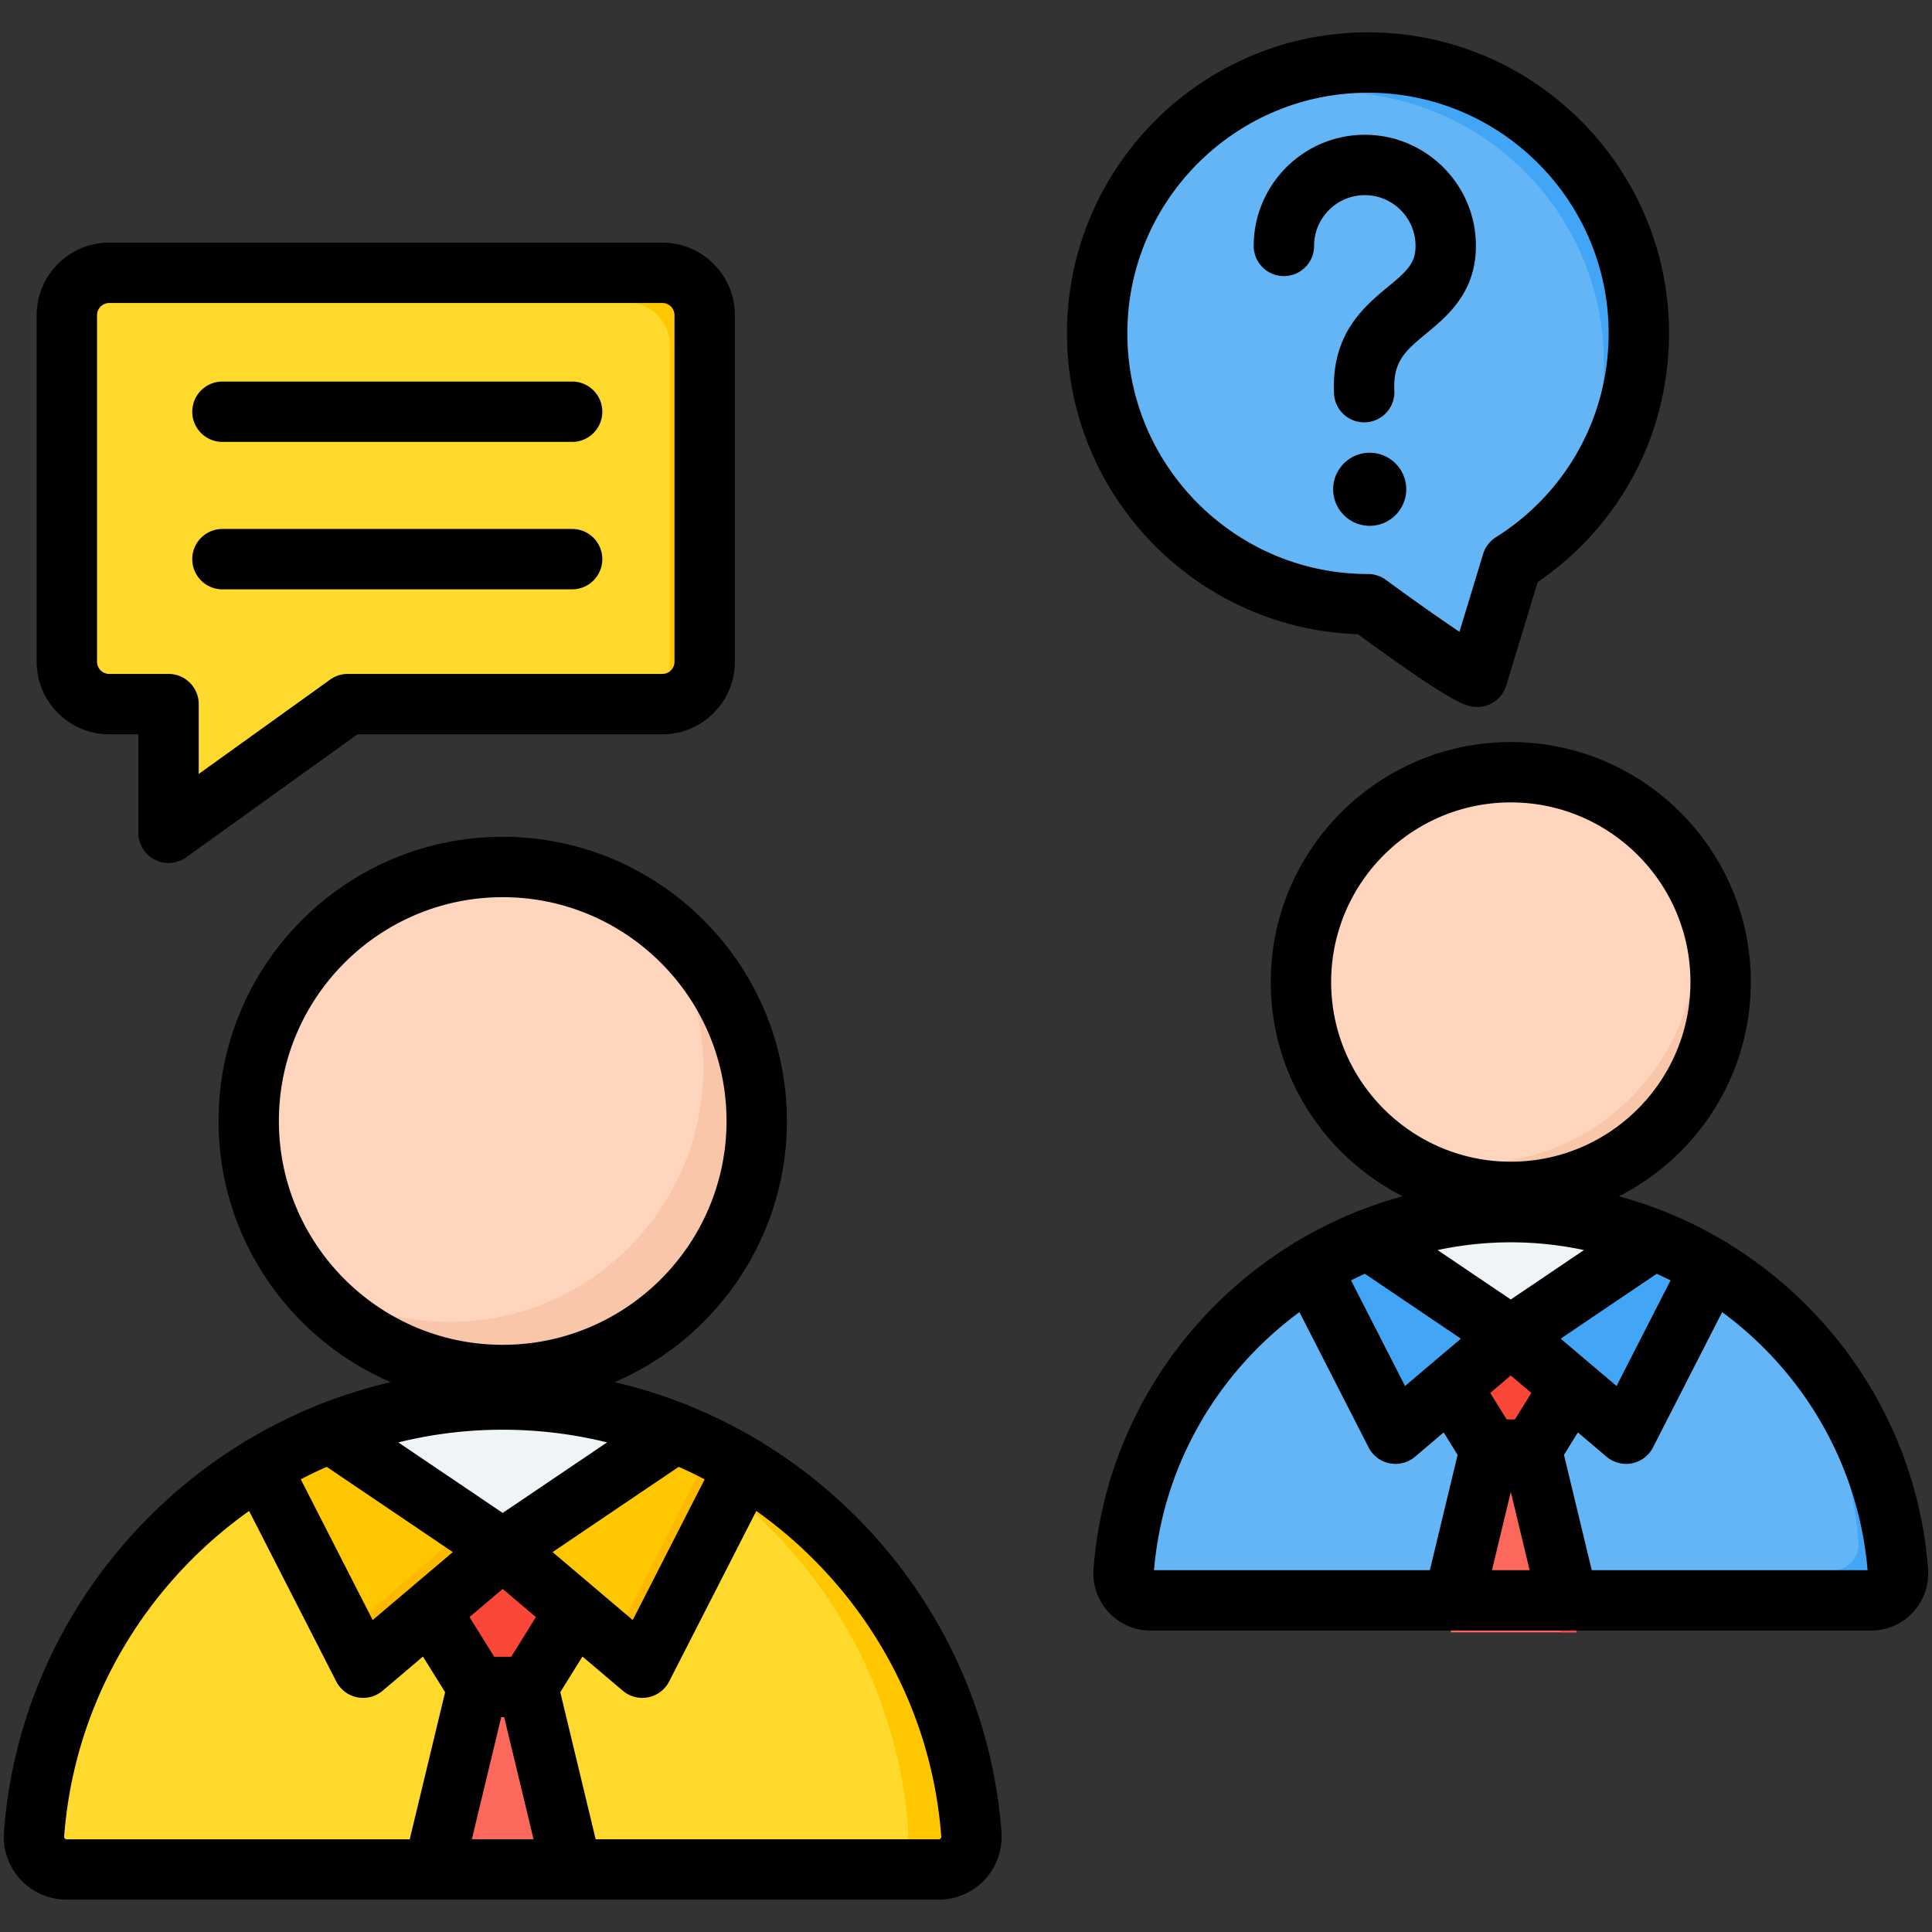 <svg xmlns="http://www.w3.org/2000/svg" xml:space="preserve" width="512" height="512" style="enable-background:new 0 0 512 512"><rect width="100%" height="100%" fill="#333333" stroke="none"/><g fill-rule="evenodd"><path fill="#ffda2d" d="M258.162 484.837c-4.815-64.882-58.836-116.463-124.195-116.463S14.588 419.955 9.773 484.837c-.381 5.126 3.579 9.44 8.664 9.44h231.061c5.085 0 9.044-4.313 8.664-9.44z" data-original="#ffda2d"></path><path fill="#ffc700" d="M258.162 484.837c-4.815-64.882-58.836-116.463-124.195-116.463-2.936 0-5.849.108-8.736.313 61.376 4.353 110.86 54.183 115.458 116.15.38 5.126-3.579 9.44-8.664 9.44h17.472c5.085 0 9.044-4.313 8.664-9.44z" data-original="#ffc700"></path><path fill="#fc685b" d="M115.595 494.274h36.744l-11.659-48.997 18.214-29.624-24.927-18.308-24.928 18.308 18.215 29.624z" data-original="#fc685b"></path><path fill="#fb4737" d="M147.808 494.274h4.531l-11.659-48.997 18.214-29.624-24.927-18.308-2.266 1.664 22.661 16.644-18.214 29.624z" data-original="#fb4737"></path><path fill="#fb4737" d="m133.967 397.345 24.927 18.308-18.214 29.624h-13.426l-18.215-29.624z" data-original="#fb4737"></path><path fill="#fa2917" d="m133.967 397.345 24.927 18.308-18.214 29.624h-4.532l18.214-29.624-22.661-16.644z" data-original="#fa2917"></path><path fill="#ffc700" d="M104.317 372.003a123.162 123.162 0 0 0-34.518 14.492l24.827 49.11c.569 1.125 1.522 1.855 2.748 2.103s2.383-.054 3.337-.872l33.256-28.505z" data-original="#ffc700"></path><path fill="#fdb800" d="m91.108 428.645 3.519 6.96c.569 1.125 1.522 1.855 2.748 2.103s2.383-.054 3.337-.872l33.256-28.505-5.819-7.129-31.96 27.393c-.953.817-2.111 1.119-3.337.872a3.897 3.897 0 0 1-1.744-.821z" data-original="#fdb800"></path><path fill="#ffc700" d="M198.134 386.495a123.137 123.137 0 0 0-34.518-14.492l-29.649 36.328 33.256 28.505c.954.817 2.111 1.119 3.336.872 1.226-.248 2.179-.977 2.748-2.103z" data-original="#ffc700"></path><path fill="#fdb800" d="M198.134 386.495a124.664 124.664 0 0 0-8.547-4.781l-23.929 47.335c-.569 1.125-1.522 1.854-2.748 2.102s-2.383-.054-3.336-.872l7.649 6.557c.954.817 2.111 1.119 3.336.872 1.226-.248 2.179-.977 2.748-2.103z" data-original="#fdb800"></path><path fill="#fdb800" d="M198.134 386.495a123.137 123.137 0 0 0-34.518-14.492l-3.569 4.372c12.177 4.632 23.462 11.143 33.506 19.18l4.581-9.061z" data-original="#fdb800"></path><path fill="#f4a40e" d="M198.134 386.495a128.974 128.974 0 0 0-8.547-4.781l-4.02 7.953a125.355 125.355 0 0 1 7.987 5.89l4.581-9.061z" data-original="#f4a40e"></path><path fill="#eff4f7" d="M179.575 377.174c-14.142-5.672-29.53-8.8-45.608-8.8s-31.466 3.127-45.608 8.8l45.608 31.157z" data-original="#eff4f7"></path><path fill="#dee8ee" d="M179.575 377.174a122.246 122.246 0 0 0-45.608-8.8c-2.936 0-5.849.105-8.736.31v.003c16.916 1.2 32.924 5.86 47.343 13.27z" data-original="#dee8ee"></path><path fill="#ffd6bd" d="M133.966 363.235c37.075 0 67.314-30.238 67.314-67.313s-30.239-67.313-67.314-67.313-67.314 30.238-67.314 67.313 30.239 67.313 67.314 67.313z" data-original="#ffd6bd"></path><path fill="#f9c6aa" d="M82.923 339.802c12.345 14.346 30.632 23.433 51.043 23.433 37.176 0 67.314-30.137 67.314-67.313 0-23.876-12.432-44.846-31.174-56.797 10.139 11.784 16.269 27.115 16.269 43.88 0 37.176-30.137 67.313-67.314 67.313-13.3 0-25.698-3.858-36.139-10.516z" data-original="#f9c6aa"></path><path fill="#ffda2d" d="M29.683 70.145h146.592c6.18 0 11.219 5.039 11.219 11.219v91.857c0 6.179-5.04 11.219-11.219 11.219H92.911l-47.502 34.108V184.44H29.683c-6.18 0-11.219-5.04-11.219-11.219V81.364c0-6.18 5.04-11.219 11.219-11.219z" data-original="#ffda2d"></path><path fill="#ffc700" d="M29.683 70.145h146.592c6.18 0 11.219 5.039 11.219 11.219v91.857c0 5.788-4.421 10.576-10.06 11.159.039-.381.06-.768.06-1.159V91.364c0-6.18-5.04-11.219-11.219-11.219H19.683c-.391 0-.778.02-1.159.06.583-5.639 5.371-10.06 11.16-10.06z" data-original="#ffc700"></path><path fill="#64b5f6" d="M505.944 410.976c-4.064-54.761-49.659-88.996-104.823-88.996s-100.758 34.235-104.822 88.996c-.321 4.326 3.021 7.967 7.313 7.967h195.019c4.292 0 7.634-3.641 7.313-7.967z" data-original="#64b5f6"></path><path fill="#42a5f5" d="M506.416 408.67c-3.833-51.644-46.832-83.93-98.855-83.93-2.337 0-4.655.086-6.954.249 48.854 3.465 88.241 34.357 91.901 83.681.303 4.08-2.849 7.514-6.896 7.514h13.907c4.048 0 7.199-3.433 6.896-7.514z" data-original="#42a5f5"></path><path fill="#fc685b" d="M384.448 432.587h33.346l-10.581-44.464 16.53-26.884-22.622-16.615-22.622 16.615 16.53 26.884z" data-original="#fc685b"></path><path fill="#fb4737" d="M413.682 432.587h4.112l-10.581-44.464 16.53-26.884-22.622-16.615-2.056 1.51 20.565 15.105-16.53 26.884z" data-original="#fb4737"></path><path fill="#fb4737" d="m401.121 344.624 22.622 16.615-16.53 26.884h-12.184l-16.53-26.884z" data-original="#fb4737"></path><path fill="#fa2917" d="m401.121 344.624 22.622 16.615-16.53 26.884H403.1l16.53-26.884-20.565-15.105z" data-original="#fa2917"></path><path fill="#42a5f5" d="M374.214 321.627a111.738 111.738 0 0 0-31.325 13.151l22.531 44.568c.516 1.021 1.381 1.683 2.494 1.908s2.163-.049 3.028-.791l30.18-25.868-26.907-32.968z" data-original="#42a5f5"></path><path fill="#2d90f1" d="m362.226 373.029 3.193 6.316c.516 1.021 1.381 1.683 2.494 1.908s2.163-.049 3.028-.791l30.18-25.868-5.281-6.47-29.003 24.859c-.865.742-1.915 1.016-3.028.791a3.532 3.532 0 0 1-1.583-.745z" data-original="#2d90f1"></path><path fill="#42a5f5" d="M459.353 334.778a111.738 111.738 0 0 0-31.325-13.151l-26.907 32.968 30.18 25.868c.865.742 1.915 1.016 3.028.791s1.977-.887 2.494-1.908l22.531-44.568z" data-original="#42a5f5"></path><path fill="#2d90f1" d="M459.353 334.778a113.16 113.16 0 0 0-7.756-4.339l-21.716 42.956c-.516 1.021-1.381 1.683-2.494 1.908-1.112.225-2.162-.049-3.028-.791l6.942 5.95c.865.742 1.915 1.016 3.028.791s1.977-.887 2.494-1.908l22.531-44.568z" data-original="#2d90f1"></path><path fill="#2d90f1" d="M459.353 334.778a111.738 111.738 0 0 0-31.325-13.151l-3.239 3.968c11.051 4.204 21.292 10.113 30.407 17.406z" data-original="#2d90f1"></path><path fill="#1d83d4" d="M459.353 334.778a117.234 117.234 0 0 0-7.756-4.339l-3.648 7.217a114.509 114.509 0 0 1 7.248 5.345l4.157-8.223z" data-original="#1d83d4"></path><path fill="#eff4f7" d="M442.51 326.319c-12.834-5.148-26.799-7.986-41.389-7.986s-28.555 2.838-41.389 7.986l41.389 28.275z" data-original="#eff4f7"></path><path fill="#dee8ee" d="M442.51 326.319a110.927 110.927 0 0 0-41.389-7.986c-2.665 0-5.308.095-7.928.281v.003c15.351 1.089 29.879 5.318 42.964 12.043l6.354-4.34z" data-original="#dee8ee"></path><path fill="#ffd6bd" d="M401.12 320.296c33.646 0 61.088-27.441 61.088-61.087s-27.442-61.087-61.088-61.087-61.088 27.441-61.088 61.087 27.442 61.087 61.088 61.087z" data-original="#ffd6bd"></path><path fill="#f9c6aa" d="M358.074 299.059c10.926 12.697 27.112 20.74 45.177 20.74 32.904 0 59.577-26.674 59.577-59.577 0-21.132-11.003-39.692-27.591-50.269 8.974 10.429 14.4 23.999 14.4 38.837 0 32.904-26.674 59.577-59.577 59.577-11.772 0-22.745-3.415-31.985-9.307z" data-original="#f9c6aa"></path><path fill="#64b5f6" d="M363.278 14.41c39.64 0 71.775 32.135 71.775 71.775 0 25.619-13.422 48.103-33.618 60.803l-9.185 30.215c-3.154-.272-28.972-19.244-28.972-19.244-39.64 0-71.775-32.135-71.775-71.775s32.135-71.774 71.775-71.774z" data-original="#64b5f6"></path><path fill="#42a5f5" d="M363.278 14.41c39.64 0 71.775 32.135 71.775 71.775 0 22.367-10.232 42.344-26.269 55.507 10.166-12.385 16.269-28.233 16.269-45.507 0-39.64-32.134-71.775-71.775-71.775-17.273 0-33.121 6.104-45.506 16.269 13.163-16.037 33.139-26.269 55.506-26.269zm37.15 135.892-8.177 26.901c-.8-.069-3.06-1.343-5.986-3.204l5.171-17.011a72.089 72.089 0 0 0 8.993-6.686z" data-original="#42a5f5"></path><path d="M372.667 129.661c0 5.339-4.35 9.688-9.683 9.688S353.3 135 353.3 129.661s4.35-9.683 9.684-9.683 9.683 4.353 9.683 9.683zm-40.421-64.492c0-16.238 13.21-29.449 29.442-29.449s29.445 13.211 29.445 29.449c0 12.319-7.569 18.592-13.095 23.163-5.547 4.598-8.897 7.367-8.525 15.22a7.991 7.991 0 0 1-7.61 8.367c-.129.009-.258.009-.386.009a7.997 7.997 0 0 1-7.985-7.617c-.751-15.828 7.948-23.04 14.299-28.299 5.063-4.193 7.301-6.24 7.301-10.843 0-7.409-6.03-13.451-13.444-13.451s-13.443 6.042-13.443 13.451c0 4.419-3.582 7.999-8 7.999s-8-3.58-8-7.999zm30.288-40.599c-35.165 0-63.775 28.61-63.775 63.771s28.61 63.78 63.775 63.78c1.704 0 3.364.538 4.737 1.547 6.531 4.801 14.05 10.122 19.503 13.763l6.264-20.611a8.029 8.029 0 0 1 3.395-4.448c18.707-11.763 29.876-31.963 29.876-54.032 0-35.161-28.608-63.771-63.775-63.771zm-2.677 143.502c25.728 18.809 28.742 19.069 30.96 19.257.232.019.465.033.695.033a8.007 8.007 0 0 0 7.65-5.674l8.34-27.44c21.854-14.909 34.808-39.316 34.808-65.908 0-43.99-35.788-79.769-79.776-79.769S282.76 44.35 282.76 88.34c0 43.09 34.343 78.307 77.097 79.731zm-308.909-58.96a8 8 0 0 1 8.001-7.999h92.67a7.999 7.999 0 1 1 0 15.998h-92.67a7.998 7.998 0 0 1-8.001-7.999zm0 39.066a8 8 0 0 1 8.001-7.999h92.67c4.418 0 8 3.58 8 7.999s-3.582 8.004-8 8.004h-92.67a8.003 8.003 0 0 1-8.001-8.004zM25.72 83.52v91.862a3.224 3.224 0 0 0 3.218 3.216h15.726a7.998 7.998 0 0 1 7.999 7.999v18.512L87.5 180.098a7.966 7.966 0 0 1 4.665-1.5h83.365a3.223 3.223 0 0 0 3.218-3.216V83.52a3.228 3.228 0 0 0-3.218-3.222H28.938a3.229 3.229 0 0 0-3.218 3.222zm3.218 111.082h7.727v26.105a7.983 7.983 0 0 0 4.348 7.112 8.015 8.015 0 0 0 3.652.891 7.972 7.972 0 0 0 4.667-1.509l45.41-32.6h80.789c10.599 0 19.219-8.622 19.219-19.219V83.52c0-10.603-8.621-19.219-19.219-19.219H28.938c-10.597 0-19.219 8.617-19.219 19.219v91.862c0 10.598 8.622 19.219 19.219 19.219zm392.888 221.516-7.355-30.567 3.692-5.943 7.596 6.443a8.03 8.03 0 0 0 5.174 1.896 8.023 8.023 0 0 0 7.125-4.358l18.332-35.869c21.43 15.767 36.169 40.302 38.541 68.398h-73.104zm-26.441 0 4.993-20.748 4.993 20.748zm-51.018-68.398 18.329 35.869a8.02 8.02 0 0 0 7.123 4.358 8.03 8.03 0 0 0 5.175-1.896l7.596-6.443 3.692 5.943-7.353 30.567h-73.106c2.373-28.096 17.11-52.631 38.544-68.398zm8.402-87.471c0-26.251 21.357-47.603 47.608-47.603s47.608 21.351 47.608 47.603-21.358 47.612-47.608 47.612-47.608-21.351-47.608-47.612zm60.829 94.513 14.807 12.55 14.312-28.001a93.26 93.26 0 0 0-3.666-1.75l-25.452 17.201zm-12.133 21.408h-2.176l-4.363-7.023 5.45-4.617 5.451 4.617-4.363 7.023zm-1.087-31.789-19.398-13.102c6.279-1.33 12.764-2.052 19.398-2.052s13.117.721 19.396 2.052zm-38.675-6.82a95.39 95.39 0 0 0-3.667 1.75l14.312 28.001 14.809-12.55-25.453-17.201zm149.254 78.25c-2.74-36.515-23.309-67.983-52.715-86.122a8.053 8.053 0 0 0-1.225-.778c-.078-.042-.156-.071-.234-.104a110.792 110.792 0 0 0-14.882-7.419 8.053 8.053 0 0 0-1.485-.599 110.6 110.6 0 0 0-11.406-3.759c20.726-10.499 34.975-32.001 34.975-56.781 0-35.071-28.534-63.601-63.607-63.601s-63.609 28.53-63.609 63.601c0 24.78 14.25 46.282 34.977 56.781a110.45 110.45 0 0 0-11.402 3.759 8.193 8.193 0 0 0-1.494.599 110.79 110.79 0 0 0-14.877 7.419c-.077.033-.157.061-.234.104a8.003 8.003 0 0 0-1.227.778c-29.408 18.14-49.974 49.608-52.713 86.122a15.233 15.233 0 0 0 3.999 11.466 15.213 15.213 0 0 0 11.136 4.844h190.889a15.21 15.21 0 0 0 11.135-4.844 15.226 15.226 0 0 0 4-11.466zm-261.684 71.407c-.193.212-.439.212-.518.212h-90.896l-9.377-38.982 5.871-9.447 10.686 9.055a7.977 7.977 0 0 0 5.172 1.901c.523 0 1.05-.047 1.572-.16a7.972 7.972 0 0 0 5.552-4.198l23.092-45.179c27.471 19.507 46.341 50.607 49.016 86.268.006.08.024.33-.169.528zm-124.232.213 7.786-32.359h.79l7.786 32.359zm-107.87-.213c-.193-.198-.175-.448-.17-.528 2.675-35.661 21.545-66.761 49.016-86.268l23.092 45.179a7.98 7.98 0 0 0 5.554 4.198c.522.113 1.047.16 1.57.16 1.878 0 3.714-.66 5.173-1.901l10.683-9.055 5.872 9.447-9.379 38.982H17.689c-.081 0-.324 0-.518-.212zM73.908 297.07c0-32.704 26.609-59.309 59.315-59.309s59.313 26.605 59.313 59.309-26.607 59.319-59.313 59.319-59.315-26.61-59.315-59.319zm72.534 114.251 21.241 18.007 19.057-37.288a113.672 113.672 0 0 0-6.874-3.311zm-13.221-10.381 27.666-18.691c-8.891-2.198-18.16-3.358-27.666-3.358s-18.773 1.16-27.665 3.358zm-46.642-12.21a113.672 113.672 0 0 0-6.874 3.311l19.058 37.288 21.239-18.007L86.58 388.73zm48.896 50.338h-4.505l-6.542-10.527 8.793-7.452 8.796 7.452zm66.858-56.536c35.18 21.667 59.788 59.309 63.064 102.969a16.753 16.753 0 0 1-4.394 12.607c-3.141 3.382-7.605 5.32-12.248 5.32H17.689c-4.643 0-9.105-1.938-12.246-5.32a16.748 16.748 0 0 1-4.396-12.607c3.276-43.66 27.884-81.302 63.062-102.969a7.843 7.843 0 0 1 1.319-.854c.096-.047.195-.09.293-.128a132.133 132.133 0 0 1 17.98-8.961 7.753 7.753 0 0 1 1.571-.632 130.668 130.668 0 0 1 18.284-5.669C76.738 354.747 57.91 328.071 57.91 297.07c0-41.519 33.785-75.311 75.314-75.311s75.312 33.793 75.312 75.311c0 31.001-18.829 57.677-45.646 69.218a130.812 130.812 0 0 1 18.281 5.669 7.694 7.694 0 0 1 1.575.632 132.225 132.225 0 0 1 17.978 8.961c.098.038.197.08.293.128.475.24.916.533 1.317.854z" data-original="#000000"></path></g></svg>